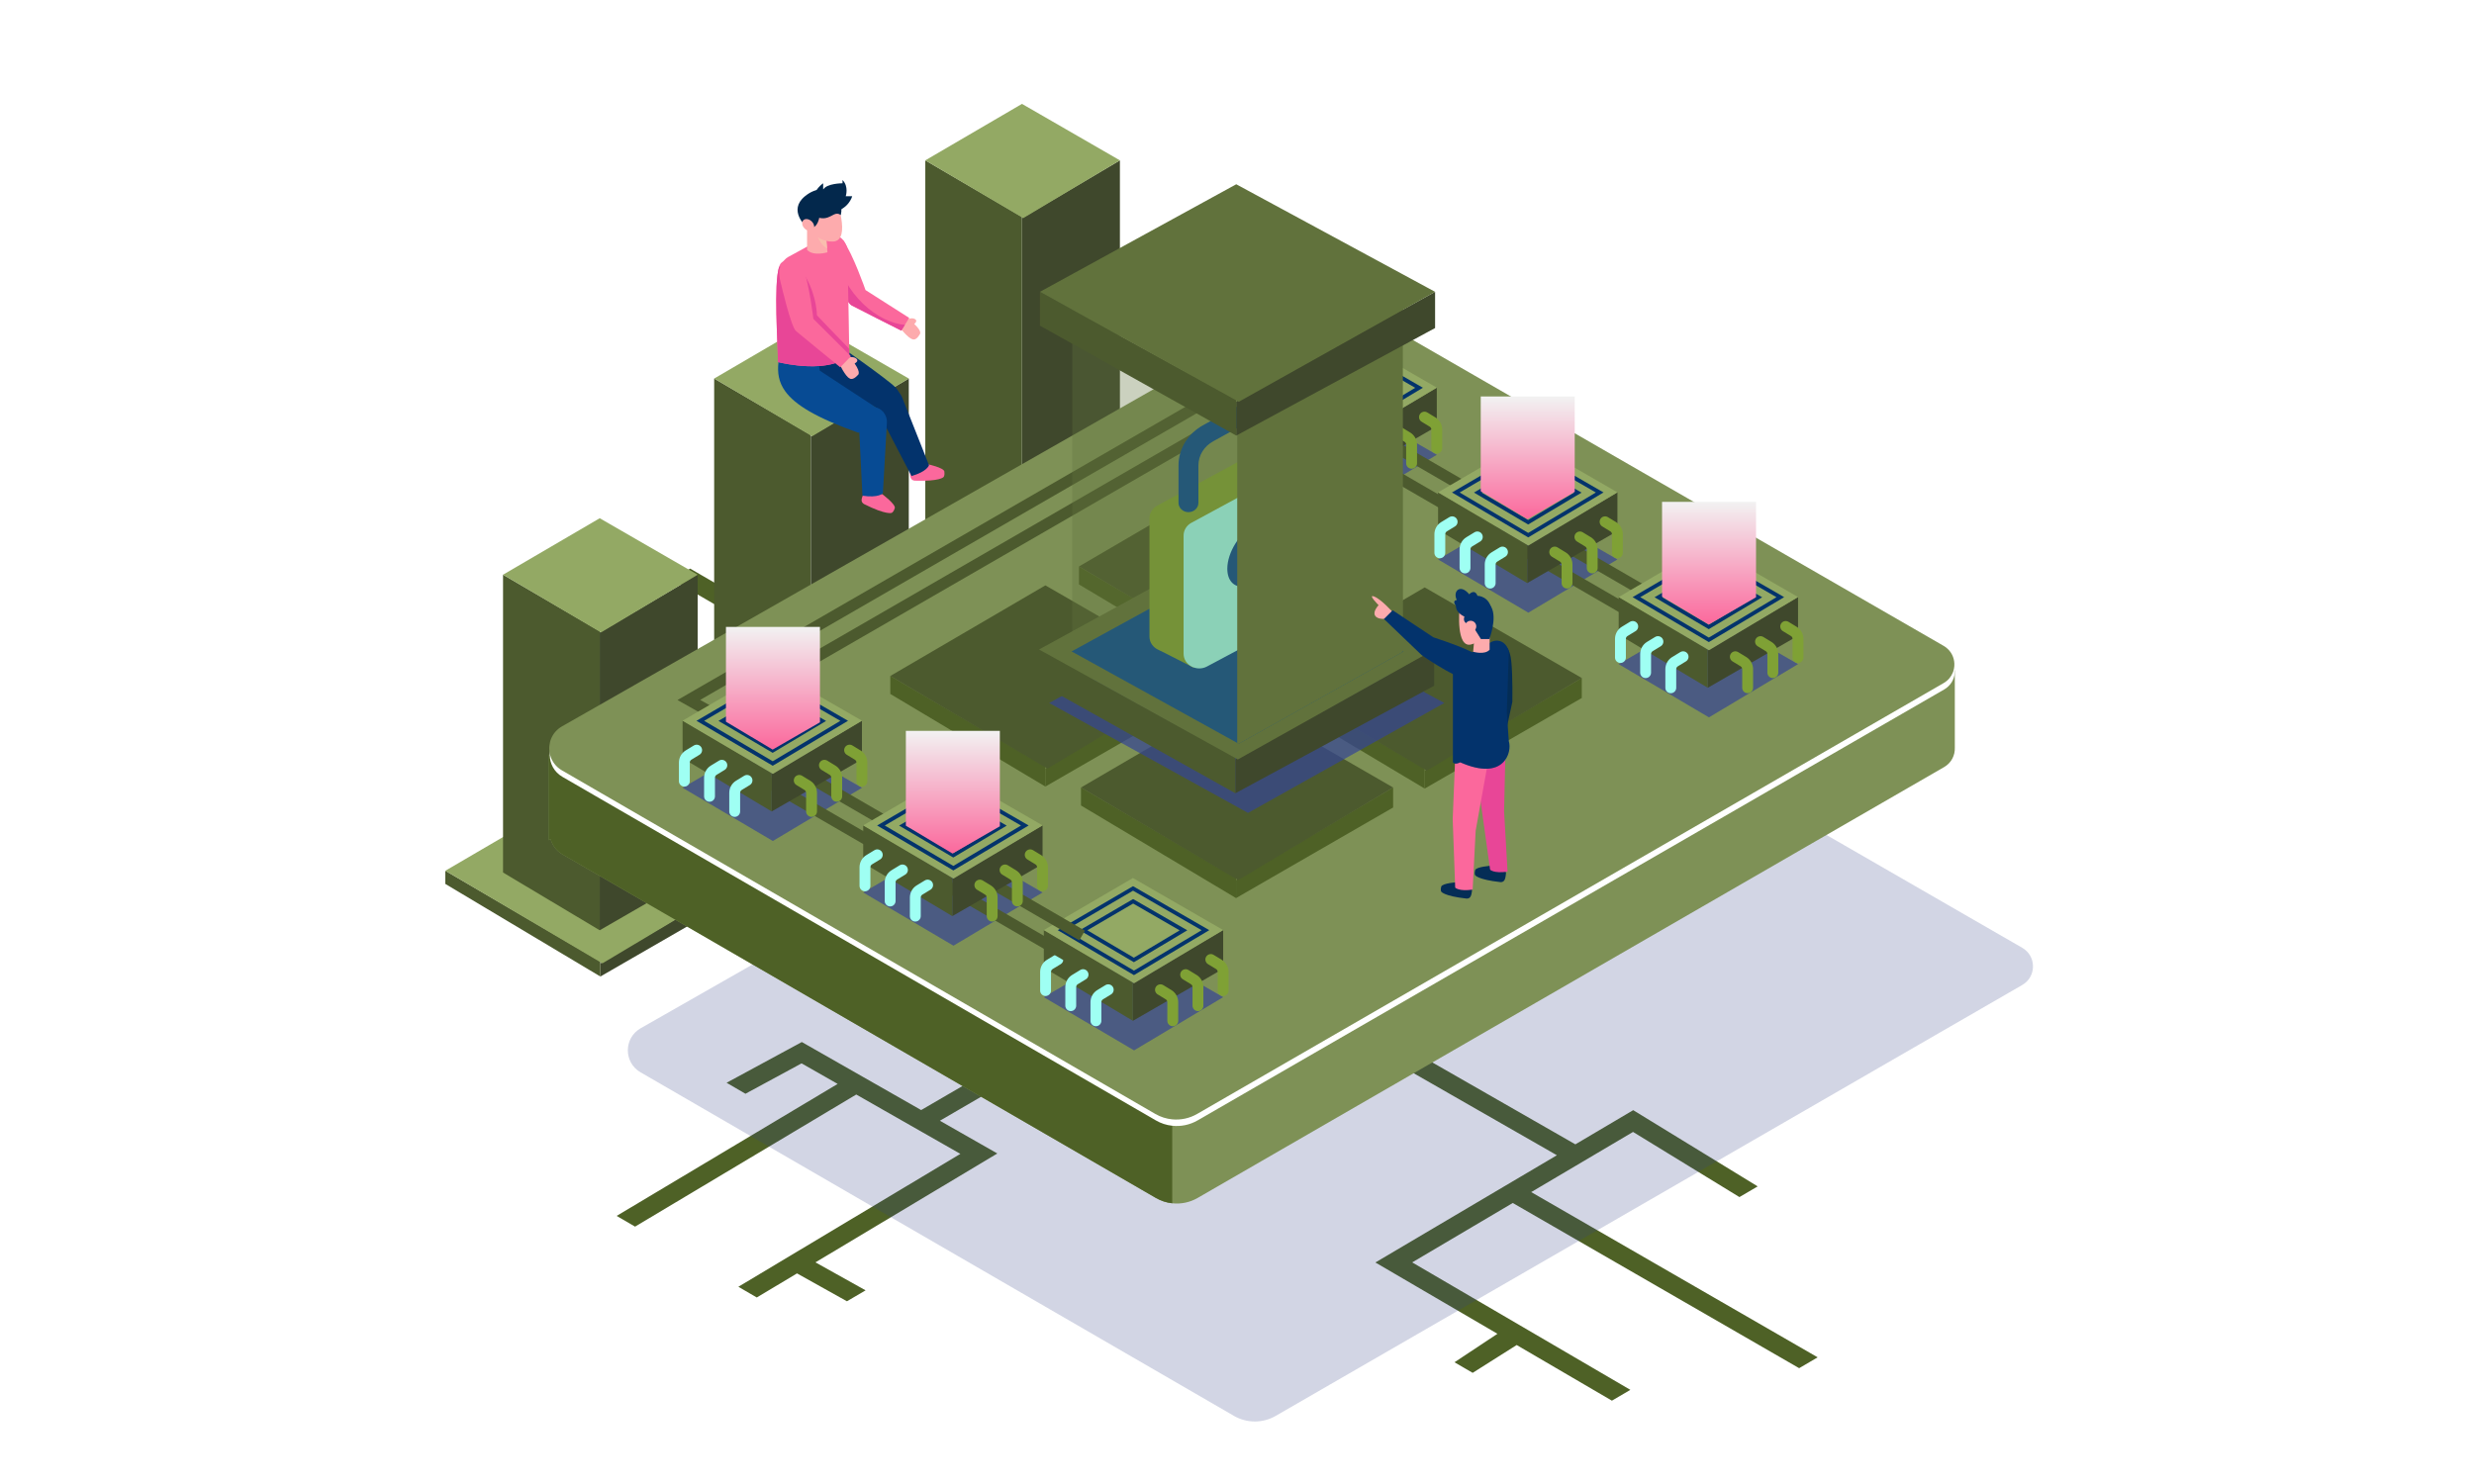 <svg width="500" height="300" viewBox="0 0 500 300" fill="none" xmlns="http://www.w3.org/2000/svg">
<g filter="url(#filter0_d_68_5635)">
<path d="M206.895 140.474V143.132L238.638 124.819V121.754L206.895 140.474Z" fill="#3F482C"/>
<path d="M175.558 121.754V124.412L206.895 143.132V140.067L175.558 121.754Z" fill="#4C5A2E"/>
<path d="M175.558 121.754L206.895 103.44L238.638 121.754L207.302 140.474L175.558 121.754Z" fill="#93A964"/>
<path d="M206.544 40.092V134.295L226.337 122.875V28.419L206.544 40.092Z" fill="#3F482C"/>
<path d="M187.004 28.419V122.622L206.544 134.295V39.838L187.004 28.419Z" fill="#4C5A2E"/>
<path d="M187.004 28.419L206.544 17L226.337 28.419L206.798 40.092L187.004 28.419Z" fill="#93A964"/>
<path d="M219.721 165.056V184.22L229.157 189.861L238.716 184.343V165.056H219.721Z" fill="url(#paint0_linear_68_5635)"/>
<path d="M330.039 224.827L351.542 237.997L355.229 235.836L330.074 220.428L318.384 227.336L249.534 187.895L293.791 162.143L315.203 174.341L318.957 172.141L293.77 157.795L281.945 164.675L261.865 153.181L294.25 133.835L330.046 155.088L365.618 134.413L361.828 132.257L330.066 150.716L297.929 131.636L306.506 126.512L302.742 124.371L282.261 136.606L261.27 124.339L257.555 126.534L278.567 138.813L254.4 153.251L278.182 166.864L245.758 185.732L164.807 139.359L186.11 126.577L182.35 124.438L172.714 130.22L151.567 117.955L161.112 112.354L157.331 110.203L147.822 115.783L139.484 110.947L135.763 113.146L169.021 132.436L157.357 139.434L193.06 159.887L172.386 171.773L152.411 160.359L148.676 162.566L172.392 176.118L196.847 162.056L241.996 187.92L186.168 220.405L162.048 206.652L146.845 214.887L150.658 217.108L162.001 210.964L169.291 215.121L124.626 241.803L128.348 243.97L173.051 217.264L194.094 229.263L149.227 256.128L152.947 258.294L161.077 253.425L171.169 259.061L174.94 256.851L164.807 251.192L201.564 229.183L189.953 222.563L209.554 211.158L247.733 233.81L251.449 231.632L213.283 208.988L245.772 190.083L314.652 229.541L277.969 251.218L302.637 265.634L293.956 271.391L297.628 273.529L306.523 267.905L325.77 279.154L329.5 276.967L285.408 251.2L305.733 239.189L363.611 272.585L367.352 270.392L309.459 236.988L330.039 224.827Z" fill="#4E6126"/>
<path d="M163.674 165.172V167.83L195.418 149.516V146.451L163.674 165.172Z" fill="#3F482C"/>
<path d="M132.338 146.451V149.109L163.674 167.83V164.765L132.338 146.451Z" fill="#4C5A2E"/>
<path d="M132.338 146.451L163.674 128.138L195.418 146.451L164.081 165.172L132.338 146.451Z" fill="#93A964"/>
<path d="M163.874 84.198V159.597L183.667 148.178V72.525L163.874 84.198Z" fill="#3F482C"/>
<path d="M144.334 72.525V147.924L163.874 159.597V83.944L144.334 72.525Z" fill="#4C5A2E"/>
<path d="M144.334 72.525L163.874 61.106L183.667 72.525L164.127 84.198L144.334 72.525Z" fill="#93A964"/>
<path d="M121.336 190.751V193.409L153.08 175.096V172.03L121.336 190.751Z" fill="#3F482C"/>
<path d="M90 172.03V174.689L121.336 193.409V190.344L90 172.03Z" fill="#4C5A2E"/>
<path d="M90 172.03L121.336 153.717L153.08 172.03L121.743 190.751L90 172.03Z" fill="#93A964"/>
<path d="M121.204 123.854V184.057L140.997 172.638V112.181L121.204 123.854Z" fill="#3F482C"/>
<path d="M101.664 112.181V172.384L121.204 184.057V123.6L101.664 112.181Z" fill="#4C5A2E"/>
<path d="M101.664 112.181L121.204 100.762L140.997 112.181L121.457 123.854L101.664 112.181Z" fill="#93A964"/>
<path opacity="0.22" d="M279.858 118.142L129.477 203.87C126.038 205.831 126.021 210.784 129.447 212.768L249.383 282.229C251.991 283.739 255.207 283.741 257.816 282.234L408.7 195.121C411.595 193.45 411.594 189.271 408.698 187.602L288.236 118.162C285.645 116.668 282.456 116.661 279.858 118.142Z" fill="#364084"/>
<path d="M395.072 131.481V147.157C395.125 148.662 394.412 150.202 392.916 151.065L242.033 238.178C240.457 239.085 238.661 239.445 236.91 239.252C235.766 239.128 234.63 238.768 233.6 238.169L113.664 168.713C112.388 167.974 111.596 166.829 111.27 165.579L110.909 165.852V148.53L122.009 155.07L132.932 148.847L264.072 74.083C266.669 72.604 269.855 72.613 272.452 74.1L383.991 138.399L395.072 131.481Z" fill="#7E9156"/>
<path d="M236.91 193.262V239.252C235.766 239.128 234.63 238.768 233.6 238.169L113.664 168.713C112.388 167.974 111.596 166.829 111.27 165.579L110.909 165.852V148.53L122.009 155.07L132.932 148.847L236.91 193.262Z" fill="#4E6126"/>
<path d="M395.075 131.915C395.075 131.931 395.075 131.953 395.07 131.974C394.969 133.316 394.25 134.615 392.913 135.388L355.545 156.964L242.03 222.501C240.454 223.412 238.659 223.769 236.912 223.577C235.761 223.46 234.632 223.098 233.599 222.496L165.739 183.2L113.66 153.038C111.972 152.058 111.12 150.354 111.104 148.644C111.099 148.543 111.104 148.442 111.115 148.341C111.189 146.69 112.052 145.076 113.693 144.139L264.069 58.41C266.668 56.929 269.859 56.934 272.447 58.431L366.554 112.672L392.913 127.867C394.031 128.512 394.718 129.529 394.974 130.631C395.07 131.052 395.102 131.484 395.075 131.915Z" fill="white"/>
<path d="M394.974 130.632C394.948 130.978 394.884 131.329 394.777 131.665C394.745 131.756 394.713 131.851 394.676 131.942C394.34 132.799 393.717 133.561 392.817 134.083L354.368 156.282L241.929 221.197C240.384 222.086 238.627 222.448 236.912 222.283C235.729 222.171 234.563 221.809 233.497 221.191L166.826 182.577L113.56 151.729C112.324 151.015 111.535 149.907 111.2 148.698C111.163 148.581 111.136 148.464 111.115 148.341C110.683 146.291 111.514 144.016 113.591 142.834L263.973 57.105C266.572 55.624 269.757 55.63 272.351 57.126L367.699 112.086L387.821 123.686L392.811 126.563C393.12 126.738 393.397 126.946 393.637 127.18C394.617 128.096 395.059 129.38 394.974 130.632Z" fill="#7E9156"/>
<path d="M249.397 129.236V132.869L281.143 114.555V110.514L249.397 129.236Z" fill="#4E6126"/>
<path d="M218.059 110.514V114.148L249.397 132.869V128.829L218.059 110.514Z" fill="#4E6126"/>
<path d="M218.059 110.514L249.397 92.2L281.143 110.514L249.804 129.236L218.059 110.514Z" fill="#4C5A2E"/>
<path d="M211.271 151.374V155.007L243.017 136.692V132.652L211.271 151.374Z" fill="#4E6126"/>
<path d="M179.933 132.652V136.285L211.271 155.007V150.967L179.933 132.652Z" fill="#4E6126"/>
<path d="M179.933 132.652L211.271 114.337L243.017 132.652L211.679 151.374L179.933 132.652Z" fill="#4C5A2E"/>
<path d="M287.933 151.784V155.417L319.679 137.102V133.062L287.933 151.784Z" fill="#4E6126"/>
<path d="M256.595 133.062V136.695L287.933 155.417V151.377L256.595 133.062Z" fill="#4E6126"/>
<path d="M256.595 133.062L287.933 114.747L319.679 133.062L288.34 151.784L256.595 133.062Z" fill="#4C5A2E"/>
<path d="M249.807 173.921V177.554L281.553 159.24V155.199L249.807 173.921Z" fill="#4E6126"/>
<path d="M218.469 155.199V158.833L249.807 177.554V173.514L218.469 155.199Z" fill="#4E6126"/>
<path d="M218.469 155.199L249.807 136.885L281.553 155.199L250.214 173.921L218.469 155.199Z" fill="#4C5A2E"/>
<g opacity="0.71">
<path d="M210.958 197.583L228.965 187.059L247.205 197.583L229.199 208.34L210.958 197.583Z" fill="#354594"/>
</g>
<path d="M228.965 194.776V202.363L247.206 191.84V184.019L228.965 194.776Z" fill="#3F482C"/>
<path d="M210.958 184.019V191.606L228.965 202.363V194.542L210.958 184.019Z" fill="#4C5A2E"/>
<path d="M210.958 184.019L228.965 173.495L247.205 184.019L229.199 194.776L210.958 184.019Z" fill="#93A964"/>
<path d="M229.177 193.127L213.768 184.04L228.987 175.147L244.395 184.036L229.177 193.127ZM215.318 184.043L229.174 192.215L242.846 184.048L228.989 176.054L215.318 184.043Z" fill="#03336C"/>
<path d="M229.16 190.516L218.208 184.058L229.004 177.748L239.956 184.067L229.16 190.516ZM219.758 184.061L229.157 189.604L238.406 184.078L229.007 178.656L219.758 184.061Z" fill="#03336C"/>
<path d="M247.198 197.343C246.592 197.343 246.1 196.851 246.1 196.245V192.477C246.1 192.245 245.977 192.026 245.779 191.905L244.139 190.907C243.62 190.591 243.456 189.916 243.771 189.398C244.087 188.88 244.762 188.715 245.28 189.031L246.92 190.029C247.769 190.545 248.296 191.483 248.296 192.477V196.245C248.296 196.851 247.805 197.343 247.198 197.343Z" fill="#7FA135"/>
<path d="M242.11 200.402C241.503 200.402 241.012 199.911 241.012 199.304V195.537C241.012 195.304 240.889 195.085 240.691 194.965L239.051 193.966C238.532 193.651 238.368 192.975 238.683 192.457C238.999 191.939 239.674 191.775 240.193 192.09L241.832 193.088C242.681 193.605 243.208 194.543 243.208 195.537V199.304C243.208 199.911 242.717 200.402 242.11 200.402Z" fill="#7FA135"/>
<path d="M237.022 203.462C236.415 203.462 235.923 202.97 235.923 202.363V198.596C235.923 198.364 235.801 198.145 235.602 198.024L233.962 197.026C233.444 196.71 233.28 196.035 233.595 195.517C233.91 194.998 234.586 194.834 235.104 195.149L236.744 196.148C237.593 196.664 238.12 197.602 238.12 198.596V202.363C238.12 202.97 237.628 203.462 237.022 203.462Z" fill="#7FA135"/>
<path d="M211.313 197.343C211.92 197.343 212.411 196.851 212.411 196.245V192.477C212.411 192.245 212.534 192.026 212.733 191.905L214.373 190.907C214.891 190.591 215.055 189.916 214.74 189.398C214.424 188.88 213.749 188.715 213.231 189.031L211.591 190.029C210.742 190.545 210.215 191.483 210.215 192.477V196.245C210.215 196.851 210.707 197.343 211.313 197.343Z" fill="#9FFFF3"/>
<path d="M216.401 200.402C217.008 200.402 217.5 199.911 217.5 199.304V195.537C217.5 195.304 217.622 195.085 217.821 194.965L219.461 193.966C219.979 193.651 220.143 192.975 219.828 192.457C219.512 191.939 218.837 191.775 218.319 192.09L216.679 193.088C215.83 193.605 215.303 194.543 215.303 195.537V199.304C215.303 199.911 215.795 200.402 216.401 200.402Z" fill="#9FFFF3"/>
<path d="M221.489 203.462C222.096 203.462 222.588 202.97 222.588 202.363V198.596C222.588 198.364 222.711 198.145 222.909 198.024L224.549 197.026C225.067 196.71 225.232 196.035 224.916 195.517C224.601 194.998 223.925 194.834 223.407 195.149L221.767 196.148C220.918 196.664 220.391 197.602 220.391 198.596V202.363C220.391 202.97 220.883 203.462 221.489 203.462Z" fill="#9FFFF3"/>
<g opacity="0.71">
<path d="M137.954 155.257L155.961 144.734L174.201 155.257L156.194 166.014L137.954 155.257Z" fill="#354594"/>
</g>
<g opacity="0.71">
<path d="M174.456 176.42L192.463 165.897L210.703 176.42L192.697 187.177L174.456 176.42Z" fill="#354594"/>
</g>
<g opacity="0.71">
<path d="M254.136 87.934L272.143 77.411L290.383 87.934L272.377 98.692L254.136 87.934Z" fill="#354594"/>
</g>
<g opacity="0.71">
<path d="M290.638 109.097L308.645 98.574L326.885 109.097L308.879 119.854L290.638 109.097Z" fill="#354594"/>
</g>
<path d="M183.21 60.628C183.21 60.628 184.227 60.109 184.904 60.491C185.582 60.873 184.77 61.493 184.77 61.493C186.521 63.113 185.871 63.609 185.871 63.609C185.106 64.964 184.429 64.582 184.429 64.582C183.507 64.386 181.833 62.193 181.833 62.193L183.21 60.628Z" fill="#FDABAD"/>
<path d="M183.752 60.264L182.879 61.676L182.159 62.841C182.159 62.841 182.151 62.838 182.134 62.827C182.126 62.822 182.112 62.822 182.104 62.813C182.099 62.805 182.09 62.8 182.08 62.8C181.192 62.358 173.295 58.367 172.095 57.729C170.826 57.053 166.618 48.063 166.618 48.063L167.582 47.187L168.48 46.369L170.406 44.614C172.367 47.303 174.922 54.634 174.922 54.634L183.752 60.264Z" fill="#FB689C"/>
<path d="M182.879 61.676L182.159 62.841C182.159 62.841 182.151 62.838 182.135 62.827C182.127 62.822 182.113 62.822 182.104 62.813C182.099 62.805 182.091 62.8 182.08 62.8C181.193 62.358 173.296 58.367 172.095 57.729C170.826 57.053 166.618 48.063 166.618 48.063L167.583 47.187L168.481 46.369C170.491 55.911 177.619 61.256 182.879 61.676Z" fill="#E84697"/>
<path d="M190.862 91.326C190.751 90.523 187.36 89.817 187.36 89.817L183.956 90.798C183.816 92.58 184.084 93.068 184.857 93.177C190.013 93.345 190.705 92.43 190.705 92.43C190.705 92.43 190.973 92.13 190.862 91.326Z" fill="#FB689C"/>
<path d="M177.164 78.677L184.22 92.233C187.435 91.317 187.753 90.035 187.753 90.035L182.318 76.326C181.661 74.668 179.854 73.846 178.371 74.531C176.896 75.211 176.345 77.103 177.164 78.677Z" fill="#03336C"/>
<path d="M169.512 65.807C169.512 65.807 179.193 72.522 181.035 74.364C182.877 76.206 181.772 80.75 177.719 78.662C173.666 76.574 162.981 72.89 162.981 72.89L163.718 66.258L169.512 65.807Z" fill="#03336C"/>
<path d="M178.449 79.302C178.434 79.805 178.341 80.249 178.186 80.638C177.314 82.882 174.533 83.347 173.672 83.437C173.509 83.455 173.417 83.458 173.417 83.458C164.982 80.458 160.648 77.84 158.67 75.064C157.365 73.235 157.086 71.337 157.331 69.217C157.447 68.231 157.674 67.197 157.966 66.101L163.372 64.989L164.94 64.666L165.116 66.15L165.149 66.446L165.567 69.99L165.678 70.929L170.213 73.901L176.757 78.193L177.025 78.369L177.028 78.371H177.03L178.449 79.302Z" fill="#074B94"/>
<path d="M180.841 98.73C181.077 97.953 178.294 95.892 178.294 95.892L174.792 95.357C173.918 96.916 173.958 97.472 174.613 97.895C179.224 100.208 180.237 99.667 180.237 99.667C180.237 99.667 180.605 99.507 180.841 98.73Z" fill="#FB689C"/>
<path d="M171.673 67.917C170.848 68.606 169.86 69.088 168.792 69.418C167.765 69.735 166.666 69.911 165.567 69.99C164.801 70.045 164.038 70.052 163.3 70.029C160.375 69.936 157.863 69.348 157.331 69.217C157.264 69.201 157.228 69.191 157.228 69.191C157.207 65.495 156.331 53.418 157.46 49.938C157.599 49.505 157.772 49.206 157.979 49.072C158.438 48.772 158.724 48.259 159.225 47.986L163.109 45.863L165.56 44.524L165.913 44.331L166.816 43.838C166.852 43.817 166.891 43.799 166.93 43.781C167.448 43.523 168.026 43.433 168.578 43.508C169.014 43.565 169.437 43.722 169.808 43.98C169.94 44.07 170.066 44.173 170.182 44.289C170.355 44.462 170.502 44.64 170.623 44.816C171.121 45.533 171.222 46.203 171.222 46.203C171.222 46.203 171.297 49.27 171.382 53.268C171.474 57.478 171.58 62.722 171.624 66.511C171.627 66.779 171.629 67.04 171.634 67.293C171.634 67.429 171.634 67.561 171.637 67.692V67.7L171.673 67.917Z" fill="#FB689C"/>
<path d="M173.575 81.45L174.302 96.212C177.605 96.71 178.431 95.714 178.431 95.714L179.24 81.474C179.338 79.752 178.042 78.299 176.408 78.299C174.783 78.299 173.49 79.737 173.575 81.45Z" fill="#074B94"/>
<path d="M171.673 67.917C170.848 68.606 169.86 69.088 168.792 69.418C167.765 69.735 166.666 69.911 165.567 69.991C164.801 70.045 164.038 70.052 163.3 70.029C160.375 69.936 157.863 69.348 157.331 69.217C157.264 69.201 157.228 69.191 157.228 69.191C157.207 65.495 156.331 53.418 157.46 49.938L157.716 49.92L161.234 49.68C161.915 50.498 162.475 51.339 162.936 52.169C165.103 56.062 165.103 59.74 165.103 59.74C165.103 59.74 169.14 63.991 171.624 66.511C171.627 66.78 171.629 67.04 171.634 67.293C171.634 67.429 171.634 67.561 171.637 67.693V67.7L171.673 67.917Z" fill="#E84697"/>
<path d="M170.93 35.66C170.93 35.66 171.582 33.703 170.277 32.398V33.05C170.277 33.05 167.015 33.05 166.363 34.355V33.05C166.363 33.05 164.406 34.355 164.406 36.313L168.32 38.922C171.582 38.27 172.235 35.66 172.235 35.66H170.93V35.66Z" fill="#03284C"/>
<path d="M167.233 47.005C167.233 47.005 164.36 47.881 163.11 46.506V39.223L164.436 40.559L166.858 43.009L167.161 46.232L167.233 47.005Z" fill="#FDABAD"/>
<path d="M167.161 46.232C166.333 45.792 164.886 44.469 164.436 40.559L166.858 43.009L167.161 46.232Z" fill="#F9BEAE"/>
<path d="M171.351 68.271C171.351 68.271 172.482 67.976 173.075 68.507C173.668 69.038 172.72 69.479 172.72 69.479C174.114 71.484 173.355 71.837 173.355 71.837C172.293 73.023 171.699 72.492 171.699 72.492C170.822 72.093 169.631 69.533 169.631 69.533L171.351 68.271Z" fill="#FDABAD"/>
<path d="M171.974 68.027L164.385 60.455C164.385 60.455 163.613 53.983 162.45 50.444C162.246 49.824 161.842 49.291 161.3 48.927C160.391 48.316 159.312 48.412 158.535 48.952C157.892 49.398 157.455 50.149 157.491 51.055L157.52 51.777C157.527 51.968 157.552 52.155 157.595 52.341C157.967 53.959 159.871 62.069 160.878 62.93C161.939 63.831 168.954 69.555 169.743 70.192C169.754 70.197 169.761 70.203 169.764 70.211C169.773 70.222 169.784 70.227 169.791 70.233C169.805 70.246 169.812 70.253 169.812 70.253L171.974 68.027Z" fill="#FB689C"/>
<path d="M168.817 35.634C168.817 35.634 172.212 44.679 168.366 44.83C164.519 44.98 162.363 40.908 162.363 40.908L163.998 36.96L168.817 35.634Z" fill="#FDABAD"/>
<path d="M162.675 35.676C159.172 38.549 162.95 41.819 162.95 41.819L163.83 41.525C164.772 40.919 164.747 39.762 164.747 39.762C167.767 41.074 168.453 38.354 169.921 39.478C170.863 35.615 166.78 32.308 162.675 35.676Z" fill="#03284C"/>
<path d="M162.952 39.236L164.326 41.985C164.326 41.985 165.7 41.641 165.7 38.549L162.952 39.236Z" fill="#03284C"/>
<path d="M164.039 40.753C164.587 41.279 164.716 42.032 164.328 42.436C163.94 42.84 163.181 42.741 162.634 42.215C162.086 41.689 161.957 40.935 162.345 40.532C162.733 40.127 163.492 40.226 164.039 40.753Z" fill="#FDABAD"/>
<path d="M149.736 144.741L136.924 137.513L260.216 66.316L271.93 72.82L270.827 74.807L260.238 68.928L141.508 137.49L150.853 142.761L149.736 144.741Z" fill="#4C5A2E"/>
<path d="M159.491 144.172L147.671 137.504L260.126 72.565L270.842 78.515L269.739 80.502L260.148 75.177L152.255 137.481L160.608 142.193L159.491 144.172Z" fill="#4C5A2E"/>
<path d="M148.3 148.831L147.159 150.797L215.066 190.182L216.206 188.217L148.3 148.831Z" fill="#4C5A2E"/>
<path d="M151.355 144.754L150.215 146.72L218.122 186.105L219.262 184.14L151.355 144.754Z" fill="#4C5A2E"/>
<path d="M268.742 83.217L267.602 85.183L335.509 124.569L336.649 122.603L268.742 83.217Z" fill="#4C5A2E"/>
<path d="M271.796 79.139L270.656 81.105L338.563 120.49L339.703 118.525L271.796 79.139Z" fill="#4C5A2E"/>
<path d="M272.143 85.127V92.715L290.383 82.192V74.37L272.143 85.127Z" fill="#3F482C"/>
<path d="M254.136 74.37V81.958L272.143 92.715V84.894L254.136 74.37Z" fill="#4C5A2E"/>
<path d="M254.136 74.37L272.143 63.847L290.383 74.37L272.377 85.127L254.136 74.37Z" fill="#93A964"/>
<path d="M272.355 83.479L256.946 74.392L272.165 65.498L287.573 74.388L272.355 83.479ZM258.496 74.395L272.352 82.567L286.023 74.399L272.167 66.405L258.496 74.395Z" fill="#03336C"/>
<path d="M272.337 80.868L261.386 74.409L272.182 68.1L283.133 74.418L272.337 80.868ZM262.935 74.412L272.335 79.955L281.584 74.43L272.184 69.007L262.935 74.412Z" fill="#03336C"/>
<path d="M290.376 87.694C289.769 87.694 289.278 87.203 289.278 86.596V82.829C289.278 82.597 289.155 82.378 288.956 82.257L287.316 81.258C286.798 80.943 286.634 80.267 286.949 79.749C287.264 79.231 287.94 79.067 288.458 79.382L290.098 80.381C290.947 80.897 291.474 81.835 291.474 82.829V86.596C291.474 87.203 290.982 87.694 290.376 87.694Z" fill="#7FA135"/>
<path d="M285.287 90.754C284.681 90.754 284.189 90.262 284.189 89.656V85.888C284.189 85.656 284.066 85.437 283.868 85.316L282.228 84.318C281.71 84.002 281.545 83.327 281.861 82.809C282.176 82.291 282.851 82.126 283.37 82.442L285.01 83.44C285.858 83.957 286.386 84.894 286.386 85.888V89.656C286.386 90.262 285.894 90.754 285.287 90.754Z" fill="#7FA135"/>
<path d="M280.2 93.813C279.593 93.813 279.101 93.322 279.101 92.715V88.948C279.101 88.716 278.978 88.496 278.78 88.376L277.14 87.377C276.622 87.062 276.457 86.386 276.773 85.868C277.088 85.35 277.764 85.186 278.282 85.501L279.922 86.499C280.771 87.016 281.298 87.954 281.298 88.948V92.715C281.298 93.322 280.806 93.813 280.2 93.813Z" fill="#7FA135"/>
<path d="M254.491 87.694C255.097 87.694 255.589 87.203 255.589 86.596V82.829C255.589 82.597 255.712 82.378 255.91 82.257L257.55 81.258C258.068 80.943 258.233 80.267 257.917 79.749C257.602 79.231 256.926 79.067 256.408 79.382L254.768 80.381C253.92 80.897 253.393 81.835 253.393 82.829V86.596C253.392 87.203 253.884 87.694 254.491 87.694Z" fill="#9FFFF3"/>
<path d="M259.579 90.754C260.186 90.754 260.677 90.262 260.677 89.656V85.888C260.677 85.656 260.8 85.437 260.998 85.316L262.639 84.318C263.157 84.002 263.321 83.327 263.006 82.809C262.69 82.291 262.015 82.126 261.497 82.442L259.857 83.44C259.008 83.957 258.481 84.894 258.481 85.888V89.656C258.481 90.262 258.972 90.754 259.579 90.754Z" fill="#9FFFF3"/>
<path d="M264.667 93.813C265.273 93.813 265.765 93.322 265.765 92.715V88.948C265.765 88.716 265.888 88.496 266.086 88.376L267.726 87.377C268.245 87.062 268.409 86.386 268.094 85.868C267.778 85.35 267.103 85.186 266.585 85.501L264.944 86.499C264.096 87.016 263.569 87.954 263.569 88.948V92.715C263.569 93.322 264.06 93.813 264.667 93.813Z" fill="#9FFFF3"/>
<path d="M262.899 55.123V74.288L272.335 79.929L281.893 74.41V55.123H262.899Z" fill="url(#paint1_linear_68_5635)"/>
<path d="M308.645 106.29V113.878L326.885 103.354V95.533L308.645 106.29Z" fill="#3F482C"/>
<path d="M290.638 95.533V103.12L308.645 113.878V106.056L290.638 95.533Z" fill="#4C5A2E"/>
<path d="M290.638 95.533L308.645 85.01L326.885 95.533L308.879 106.29L290.638 95.533Z" fill="#93A964"/>
<path d="M308.857 104.641L293.448 95.555L308.667 86.661L324.075 95.55L308.857 104.641ZM294.998 95.558L308.854 103.729L322.526 95.562L308.669 87.568L294.998 95.558Z" fill="#03336C"/>
<path d="M308.84 102.03L297.888 95.572L308.684 89.263L319.635 95.581L308.84 102.03ZM299.438 95.575L308.837 101.118L318.086 95.593L308.687 90.17L299.438 95.575Z" fill="#03336C"/>
<path d="M326.878 108.857C326.271 108.857 325.78 108.365 325.78 107.759V103.991C325.78 103.759 325.657 103.54 325.458 103.42L323.818 102.421C323.3 102.106 323.136 101.43 323.451 100.912C323.767 100.394 324.442 100.23 324.96 100.545L326.6 101.543C327.449 102.06 327.976 102.998 327.976 103.991V107.759C327.976 108.365 327.485 108.857 326.878 108.857Z" fill="#7FA135"/>
<path d="M321.79 111.916C321.183 111.916 320.691 111.425 320.691 110.818V107.051C320.691 106.819 320.568 106.599 320.37 106.479L318.73 105.48C318.212 105.165 318.048 104.489 318.363 103.971C318.678 103.453 319.354 103.289 319.872 103.604L321.512 104.602C322.36 105.119 322.888 106.057 322.888 107.051V110.818C322.888 111.425 322.396 111.916 321.79 111.916Z" fill="#7FA135"/>
<path d="M316.702 114.976C316.095 114.976 315.603 114.484 315.603 113.877V110.11C315.603 109.878 315.48 109.659 315.282 109.538L313.642 108.54C313.124 108.224 312.959 107.549 313.275 107.031C313.59 106.513 314.266 106.348 314.784 106.664L316.424 107.662C317.273 108.178 317.8 109.116 317.8 110.11V113.877C317.8 114.484 317.308 114.976 316.702 114.976Z" fill="#7FA135"/>
<path d="M290.993 108.857C291.599 108.857 292.091 108.365 292.091 107.759V103.991C292.091 103.759 292.214 103.54 292.412 103.42L294.052 102.421C294.571 102.106 294.735 101.43 294.42 100.912C294.104 100.394 293.429 100.23 292.91 100.545L291.27 101.543C290.422 102.06 289.895 102.998 289.895 103.991V107.759C289.895 108.365 290.386 108.857 290.993 108.857Z" fill="#9FFFF3"/>
<path d="M296.081 111.916C296.688 111.916 297.179 111.425 297.179 110.818V107.051C297.179 106.819 297.302 106.599 297.5 106.479L299.141 105.48C299.659 105.165 299.823 104.489 299.508 103.971C299.192 103.453 298.517 103.289 297.999 103.604L296.358 104.602C295.51 105.119 294.983 106.057 294.983 107.051V110.818C294.983 111.425 295.475 111.916 296.081 111.916Z" fill="#9FFFF3"/>
<path d="M301.169 114.976C301.776 114.976 302.267 114.484 302.267 113.877V110.11C302.267 109.878 302.39 109.659 302.589 109.538L304.229 108.54C304.747 108.224 304.911 107.549 304.596 107.031C304.281 106.513 303.605 106.348 303.087 106.664L301.447 107.662C300.598 108.178 300.071 109.116 300.071 110.11V113.877C300.071 114.484 300.562 114.976 301.169 114.976Z" fill="#9FFFF3"/>
<path d="M299.26 76.144V95.308L308.695 100.949L318.254 95.431V76.144H299.26Z" fill="url(#paint2_linear_68_5635)"/>
<path opacity="0.71" d="M212.042 138.11L251.714 116.367L291.902 138.11L252.23 160.336L212.042 138.11Z" fill="#354594"/>
<path d="M249.665 149.525V156.363L289.852 134.62V127.299L249.665 149.525Z" fill="#3F482C"/>
<path d="M209.993 127.299V134.137L249.665 156.363V149.042L209.993 127.299Z" fill="#4C5A2E"/>
<path d="M209.993 127.299L249.665 105.556L289.852 127.299L250.18 149.525L209.993 127.299Z" fill="#61723C"/>
<path d="M283.654 127.683L250.336 146.349L249.845 146.078L216.584 127.683L249.845 109.453L249.902 109.422L283.654 127.683Z" fill="#074B94"/>
<path d="M233.893 98.216L256.128 86.171C257.26 85.559 258.543 85.684 259.49 86.285C260.312 86.805 266.3 89.603 266.3 89.603L260.881 112.822C260.881 113.89 260.27 114.876 259.28 115.405L241.176 130.951C241.176 130.951 235.009 127.765 234.13 127.376C233.083 126.913 232.309 125.925 232.309 124.687V100.789C232.309 99.728 232.913 98.747 233.893 98.216Z" fill="#7FA135"/>
<path d="M240.789 101.681L263.025 89.636C265.137 88.492 267.778 89.922 267.778 92.21V116.287C267.778 117.356 267.166 118.342 266.176 118.87L243.941 130.734C241.828 131.861 239.205 130.431 239.205 128.152V104.254C239.206 103.192 239.809 102.212 240.789 101.681Z" fill="#9FFFF3"/>
<path d="M259.025 105.027C259.025 101.764 256.566 100.449 253.534 102.091C250.5 103.733 248.042 107.71 248.042 110.973C248.042 113.365 249.363 114.708 251.262 114.61V119.563C251.262 120.129 251.592 120.586 252.051 120.829C252.51 121.071 253.098 121.099 253.615 120.806L254.963 120.04C255.427 119.777 255.711 119.306 255.711 118.797V112.245C257.66 110.283 259.025 107.458 259.025 105.027Z" fill="#074B94"/>
<path d="M240.191 99.536C239.08 99.536 238.179 98.691 238.179 97.649V90.076C238.179 86.712 240.115 83.584 243.23 81.914L250.915 77.681C252.87 76.633 255.176 76.639 257.104 77.689C259.032 78.738 260.183 80.612 260.183 82.702V87.977C260.183 89.019 259.282 89.863 258.172 89.863C257.061 89.863 256.16 89.019 256.16 87.977V82.702C256.16 81.65 255.408 81.128 255.085 80.952C254.762 80.776 253.905 80.424 252.932 80.945L245.247 85.179C243.361 86.19 242.202 88.062 242.202 90.077V97.65C242.202 98.691 241.302 99.536 240.191 99.536Z" fill="#074B94"/>
<path d="M283.544 127.783L250.32 146.396L250.043 146.244V71.109L250.32 71.261L283.512 52.666L283.544 127.783Z" fill="#61723C"/>
<g opacity="0.33">
<path d="M216.689 127.783L249.913 146.396L250.189 146.244V71.109L249.913 71.261L216.721 52.666L216.689 127.783Z" fill="#61723C"/>
</g>
<path d="M249.847 77.219V84.057L290.034 62.314V54.993L249.847 77.219Z" fill="#3F482C"/>
<path d="M210.175 54.993V61.831L249.847 84.057V76.736L210.175 54.993Z" fill="#4C5A2E"/>
<path d="M210.175 54.993L249.847 33.25L290.034 54.993L250.362 77.219L210.175 54.993Z" fill="#61723C"/>
<path d="M281.506 119.782C281.506 119.782 279.19 117.177 277.743 116.598C276.296 116.019 278.612 118.335 278.612 118.335C276.585 120.65 278.612 121.519 280.927 120.94C283.243 120.361 281.506 119.782 281.506 119.782Z" fill="#FDABAD"/>
<path d="M303.077 126.358C304.181 126.248 305.148 126.806 305.445 129.771C305.742 132.736 305.65 137.893 305.65 137.893L303.641 147.173L301.424 146.876L302.366 137.473L301.323 130.09C301.323 130.09 300.87 126.579 303.077 126.358Z" fill="#042D56"/>
<path d="M298.129 171.909C298.331 171.204 301.456 171.002 301.456 171.002L304.38 172.313C304.279 173.926 303.977 174.329 303.271 174.329C298.633 173.825 298.129 172.917 298.129 172.917C298.129 172.917 297.927 172.615 298.129 171.909Z" fill="#042D56"/>
<path d="M297.827 147.512L299.641 160.92L301.153 171.808C301.153 171.808 301.859 172.615 304.682 172.211L303.978 160.013L304.306 145.394L297.827 147.512Z" fill="#E84697"/>
<path d="M291.274 175.236C291.476 174.53 294.601 174.329 294.601 174.329L297.525 175.639C297.424 177.252 297.121 177.655 296.415 177.655C291.778 177.151 291.274 176.244 291.274 176.244C291.274 176.244 291.072 175.942 291.274 175.236Z" fill="#042D56"/>
<path d="M294.097 149.125L293.593 161.626L294.097 175.437C294.097 175.437 294.802 176.244 297.625 175.841L298.233 163.945L301.51 145.681L294.097 149.125Z" fill="#FB689C"/>
<path d="M303.585 150.304C302.146 151.558 299.526 152.051 295.117 150.108C293.904 150.715 293.644 150.083 293.644 150.083V131.856C293.644 131.183 293.862 130.542 294.249 130.019C294.511 129.662 294.851 129.36 295.253 129.14L301.378 125.794C301.822 125.551 302.322 125.465 302.8 125.528C303.279 125.59 303.736 125.803 304.097 126.159C304.808 126.863 304.934 127.703 304.934 127.703L304.53 140.001L304.934 145.849C305.298 146.919 305.068 149.015 303.585 150.304Z" fill="#03336C"/>
<path d="M294.954 119.237C294.954 119.237 294.248 127 297.272 126.294C300.297 125.588 301.103 121.959 301.103 121.959L298.986 119.237H294.954V119.237Z" fill="#FDABAD"/>
<path d="M298.028 124.527L297.726 127.753C297.726 127.753 300.045 128.459 301.053 127.35V124.527H298.028Z" fill="#FDABAD"/>
<path d="M296.768 122.161C295.458 121.858 295.962 120.648 295.962 120.648C295.962 120.648 294.248 119.943 294.248 118.531C294.248 117.12 295.559 116.213 295.559 116.213L296.264 116.717C296.264 116.717 300.196 116.414 301.406 118.733C302.616 121.052 301.003 125.185 301.003 125.185H299.293L297.777 122.766L296.768 122.161Z" fill="#03336C"/>
<path d="M296.08 122.63C296.08 123.259 296.59 123.769 297.219 123.769C297.848 123.769 298.358 123.259 298.358 122.63C298.358 122.001 297.848 121.491 297.219 121.491C296.59 121.491 296.08 122.001 296.08 122.63Z" fill="#FDABAD"/>
<g opacity="0.28">
<path d="M303.585 150.304C302.146 151.558 299.526 152.051 295.117 150.108C293.904 150.715 293.644 150.083 293.644 150.083V132.016L297.695 130.395C299.212 135.702 294.056 140.403 294.208 145.407C294.329 149.396 299.168 152.999 303.585 150.304Z" fill="#03336C"/>
</g>
<path d="M298.605 116.443C297.999 114.927 296.937 116.14 296.937 116.14C295.125 113.939 293.536 115.496 294.429 117.319C293.961 117.276 293.557 117.763 294.359 118.566L301.487 119.628C301.183 116.443 298.605 116.443 298.605 116.443Z" fill="#03336C"/>
<path d="M289.674 124.832C304.458 129.7 299.95 130.602 297.967 133.126C296.55 134.93 287.33 128.438 287.33 128.438L279.698 121.131L281.46 119.369L289.674 124.832Z" fill="#03336C"/>
<g opacity="0.71">
<path d="M327.14 130.26L345.147 119.736L363.387 130.26L345.381 141.017L327.14 130.26Z" fill="#354594"/>
</g>
<path d="M345.147 127.453V135.04L363.388 124.517V116.696L345.147 127.453Z" fill="#3F482C"/>
<path d="M327.14 116.696V124.283L345.147 135.04V127.219L327.14 116.696Z" fill="#4C5A2E"/>
<path d="M327.14 116.696L345.147 106.172L363.387 116.696L345.381 127.453L327.14 116.696Z" fill="#93A964"/>
<path d="M345.359 125.804L329.95 116.717L345.169 107.823L360.577 116.713L345.359 125.804ZM331.5 116.72L345.356 124.892L359.028 116.725L345.171 108.73L331.5 116.72Z" fill="#03336C"/>
<path d="M345.341 123.193L334.39 116.735L345.186 110.426L356.137 116.744L345.341 123.193ZM335.94 116.738L345.339 122.281L354.588 116.755L345.188 111.332L335.94 116.738Z" fill="#03336C"/>
<path d="M363.38 130.02C362.773 130.02 362.282 129.528 362.282 128.922V125.154C362.282 124.922 362.159 124.703 361.961 124.582L360.32 123.584C359.802 123.269 359.638 122.593 359.953 122.075C360.269 121.557 360.944 121.392 361.462 121.708L363.102 122.706C363.951 123.222 364.478 124.16 364.478 125.154V128.922C364.478 129.528 363.987 130.02 363.38 130.02Z" fill="#7FA135"/>
<path d="M358.292 133.079C357.685 133.079 357.193 132.588 357.193 131.981V128.214C357.193 127.981 357.07 127.762 356.872 127.642L355.232 126.643C354.714 126.328 354.549 125.652 354.865 125.134C355.18 124.616 355.856 124.452 356.374 124.767L358.014 125.765C358.863 126.282 359.39 127.22 359.39 128.214V131.981C359.39 132.588 358.898 133.079 358.292 133.079Z" fill="#7FA135"/>
<path d="M353.204 136.139C352.597 136.139 352.105 135.647 352.105 135.04V131.273C352.105 131.041 351.982 130.822 351.784 130.701L350.144 129.703C349.626 129.387 349.462 128.712 349.777 128.194C350.092 127.676 350.768 127.511 351.286 127.827L352.926 128.825C353.775 129.341 354.302 130.279 354.302 131.273V135.04C354.302 135.647 353.81 136.139 353.204 136.139Z" fill="#7FA135"/>
<path d="M327.495 130.02C328.101 130.02 328.593 129.528 328.593 128.922V125.154C328.593 124.922 328.716 124.703 328.914 124.582L330.554 123.584C331.072 123.269 331.237 122.593 330.922 122.075C330.606 121.557 329.931 121.392 329.412 121.708L327.772 122.706C326.924 123.222 326.396 124.16 326.396 125.154V128.922C326.396 129.528 326.888 130.02 327.495 130.02Z" fill="#9FFFF3"/>
<path d="M332.583 133.079C333.189 133.079 333.681 132.588 333.681 131.981V128.214C333.681 127.981 333.804 127.762 334.002 127.642L335.642 126.643C336.161 126.328 336.325 125.652 336.01 125.134C335.694 124.616 335.019 124.452 334.501 124.767L332.86 125.765C332.012 126.282 331.485 127.22 331.485 128.214V131.981C331.485 132.588 331.976 133.079 332.583 133.079Z" fill="#9FFFF3"/>
<path d="M337.671 136.139C338.278 136.139 338.769 135.647 338.769 135.04V131.273C338.769 131.041 338.892 130.822 339.091 130.701L340.731 129.703C341.249 129.387 341.413 128.712 341.098 128.194C340.783 127.676 340.107 127.511 339.589 127.827L337.949 128.825C337.1 129.341 336.573 130.279 336.573 131.273V135.04C336.573 135.647 337.064 136.139 337.671 136.139Z" fill="#9FFFF3"/>
<path d="M335.903 97.448V116.613L345.339 122.254L354.898 116.736V97.448H335.903Z" fill="url(#paint3_linear_68_5635)"/>
<path d="M155.961 152.45V160.038L174.201 149.515V141.693L155.961 152.45Z" fill="#3F482C"/>
<path d="M137.954 141.693V149.281L155.961 160.038V152.216L137.954 141.693Z" fill="#4C5A2E"/>
<path d="M137.954 141.693L155.961 131.17L174.201 141.693L156.194 152.45L137.954 141.693Z" fill="#93A964"/>
<path d="M156.172 150.802L140.764 141.715L155.982 132.821L171.391 141.711L156.172 150.802ZM142.314 141.718L156.17 149.89L169.842 141.722L155.985 133.728L142.314 141.718Z" fill="#03336C"/>
<path d="M156.155 148.191L145.204 141.732L156 135.423L166.952 141.741L156.155 148.191ZM146.754 141.735L156.153 147.278L165.402 141.753L156.002 136.33L146.754 141.735Z" fill="#03336C"/>
<path d="M174.194 155.017C173.587 155.017 173.095 154.526 173.095 153.919V150.152C173.095 149.92 172.972 149.701 172.774 149.58L171.134 148.581C170.616 148.266 170.452 147.59 170.767 147.072C171.082 146.554 171.758 146.39 172.276 146.705L173.916 147.704C174.765 148.22 175.292 149.158 175.292 150.152V153.919C175.292 154.526 174.8 155.017 174.194 155.017Z" fill="#7FA135"/>
<path d="M169.105 158.077C168.499 158.077 168.007 157.585 168.007 156.978V153.211C168.007 152.979 167.884 152.76 167.686 152.639L166.046 151.641C165.528 151.325 165.364 150.65 165.679 150.132C165.994 149.614 166.669 149.449 167.188 149.765L168.828 150.763C169.676 151.279 170.204 152.217 170.204 153.211V156.978C170.204 157.585 169.712 158.077 169.105 158.077Z" fill="#7FA135"/>
<path d="M164.017 161.136C163.411 161.136 162.919 160.644 162.919 160.038V156.27C162.919 156.038 162.796 155.819 162.598 155.699L160.958 154.7C160.44 154.385 160.275 153.709 160.591 153.191C160.906 152.673 161.581 152.508 162.1 152.824L163.74 153.822C164.588 154.339 165.116 155.277 165.116 156.27V160.038C165.116 160.644 164.624 161.136 164.017 161.136Z" fill="#7FA135"/>
<path d="M138.309 155.017C138.915 155.017 139.407 154.526 139.407 153.919V150.152C139.407 149.92 139.53 149.701 139.728 149.58L141.368 148.581C141.886 148.266 142.051 147.59 141.735 147.072C141.42 146.554 140.744 146.39 140.226 146.705L138.586 147.704C137.738 148.22 137.21 149.158 137.21 150.152V153.919C137.21 154.526 137.702 155.017 138.309 155.017Z" fill="#9FFFF3"/>
<path d="M143.397 158.077C144.003 158.077 144.495 157.585 144.495 156.978V153.211C144.495 152.979 144.618 152.76 144.816 152.639L146.456 151.641C146.975 151.325 147.139 150.65 146.824 150.132C146.508 149.614 145.833 149.449 145.315 149.765L143.675 150.763C142.826 151.279 142.299 152.217 142.299 153.211V156.978C142.299 157.585 142.79 158.077 143.397 158.077Z" fill="#9FFFF3"/>
<path d="M148.485 161.136C149.092 161.136 149.583 160.644 149.583 160.038V156.27C149.583 156.038 149.706 155.819 149.904 155.699L151.545 154.7C152.063 154.385 152.227 153.709 151.912 153.191C151.597 152.673 150.921 152.508 150.403 152.824L148.763 153.822C147.914 154.339 147.387 155.277 147.387 156.27V160.038C147.387 160.644 147.878 161.136 148.485 161.136Z" fill="#9FFFF3"/>
<path d="M146.717 122.73V141.895L156.153 147.536L165.712 142.017V122.73H146.717Z" fill="url(#paint4_linear_68_5635)"/>
<path d="M192.463 173.613V181.201L210.703 170.677V162.856L192.463 173.613Z" fill="#3F482C"/>
<path d="M174.456 162.856V170.443L192.463 181.201V173.379L174.456 162.856Z" fill="#4C5A2E"/>
<path d="M174.456 162.856L192.463 152.333L210.703 162.856L192.697 173.613L174.456 162.856Z" fill="#93A964"/>
<path d="M192.675 171.965L177.266 162.878L192.485 153.984L207.893 162.873L192.675 171.965ZM178.816 162.881L192.672 171.052L206.344 162.885L192.487 154.891L178.816 162.881Z" fill="#03336C"/>
<path d="M192.658 169.353L181.706 162.895L192.502 156.586L203.454 162.904L192.658 169.353ZM183.256 162.898L192.655 168.441L201.904 162.916L192.504 157.493L183.256 162.898Z" fill="#03336C"/>
<path d="M210.696 176.18C210.089 176.18 209.598 175.688 209.598 175.082V171.314C209.598 171.082 209.475 170.863 209.276 170.743L207.636 169.744C207.118 169.429 206.954 168.753 207.269 168.235C207.585 167.717 208.26 167.553 208.778 167.868L210.418 168.866C211.267 169.383 211.794 170.321 211.794 171.314V175.082C211.794 175.689 211.303 176.18 210.696 176.18Z" fill="#7FA135"/>
<path d="M205.608 179.24C205.001 179.24 204.51 178.748 204.51 178.141V174.374C204.51 174.142 204.387 173.923 204.188 173.802L202.548 172.804C202.03 172.488 201.866 171.812 202.181 171.295C202.497 170.776 203.172 170.612 203.69 170.927L205.33 171.926C206.179 172.442 206.706 173.38 206.706 174.374V178.141C206.706 178.748 206.214 179.24 205.608 179.24Z" fill="#7FA135"/>
<path d="M200.52 182.299C199.913 182.299 199.421 181.807 199.421 181.201V177.433C199.421 177.201 199.298 176.982 199.1 176.861L197.46 175.863C196.942 175.548 196.778 174.872 197.093 174.354C197.408 173.836 198.084 173.671 198.602 173.987L200.242 174.985C201.091 175.502 201.618 176.44 201.618 177.433V181.201C201.618 181.807 201.126 182.299 200.52 182.299Z" fill="#7FA135"/>
<path d="M174.811 176.18C175.418 176.18 175.909 175.688 175.909 175.082V171.314C175.909 171.082 176.032 170.863 176.23 170.743L177.871 169.744C178.389 169.429 178.553 168.753 178.238 168.235C177.922 167.717 177.247 167.553 176.729 167.868L175.088 168.866C174.24 169.383 173.713 170.321 173.713 171.314V175.082C173.713 175.689 174.204 176.18 174.811 176.18Z" fill="#9FFFF3"/>
<path d="M179.899 179.24C180.506 179.24 180.997 178.748 180.997 178.141V174.374C180.997 174.142 181.12 173.923 181.319 173.802L182.958 172.804C183.477 172.488 183.641 171.812 183.326 171.295C183.01 170.776 182.335 170.612 181.816 170.927L180.177 171.926C179.328 172.442 178.801 173.38 178.801 174.374V178.141C178.801 178.748 179.292 179.24 179.899 179.24Z" fill="#9FFFF3"/>
<path d="M184.987 182.299C185.594 182.299 186.085 181.807 186.085 181.201V177.433C186.085 177.201 186.208 176.982 186.407 176.861L188.047 175.863C188.565 175.548 188.729 174.872 188.414 174.354C188.099 173.836 187.423 173.671 186.905 173.987L185.265 174.985C184.416 175.502 183.889 176.44 183.889 177.433V181.201C183.889 181.807 184.381 182.299 184.987 182.299Z" fill="#9FFFF3"/>
<path d="M183.077 143.751V162.915L192.513 168.556L202.072 163.038V143.751H183.077Z" fill="url(#paint5_linear_68_5635)"/>
</g>
<defs>
<filter id="filter0_d_68_5635" x="-4" y="0" width="508" height="308" filterUnits="userSpaceOnUse" color-interpolation-filters="sRGB">
<feFlood flood-opacity="0" result="BackgroundImageFix"/>
<feColorMatrix in="SourceAlpha" type="matrix" values="0 0 0 0 0 0 0 0 0 0 0 0 0 0 0 0 0 0 127 0" result="hardAlpha"/>
<feOffset dy="4"/>
<feGaussianBlur stdDeviation="2"/>
<feComposite in2="hardAlpha" operator="out"/>
<feColorMatrix type="matrix" values="0 0 0 0 0 0 0 0 0 0 0 0 0 0 0 0 0 0 0.25 0"/>
<feBlend mode="normal" in2="BackgroundImageFix" result="effect1_dropShadow_68_5635"/>
<feBlend mode="normal" in="SourceGraphic" in2="effect1_dropShadow_68_5635" result="shape"/>
</filter>
<linearGradient id="paint0_linear_68_5635" x1="229.219" y1="165.056" x2="229.219" y2="189.861" gradientUnits="userSpaceOnUse">
<stop stop-color="#F2F2F2"/>
<stop offset="1" stop-color="#FB689C"/>
</linearGradient>
<linearGradient id="paint1_linear_68_5635" x1="272.396" y1="55.123" x2="272.396" y2="79.929" gradientUnits="userSpaceOnUse">
<stop stop-color="#F2F2F2"/>
<stop offset="1" stop-color="#FB689C"/>
</linearGradient>
<linearGradient id="paint2_linear_68_5635" x1="308.756" y1="76.144" x2="308.756" y2="100.949" gradientUnits="userSpaceOnUse">
<stop stop-color="#F2F2F2"/>
<stop offset="1" stop-color="#FB689C"/>
</linearGradient>
<linearGradient id="paint3_linear_68_5635" x1="345.401" y1="97.448" x2="345.401" y2="122.254" gradientUnits="userSpaceOnUse">
<stop stop-color="#F2F2F2"/>
<stop offset="1" stop-color="#FB689C"/>
</linearGradient>
<linearGradient id="paint4_linear_68_5635" x1="156.214" y1="122.73" x2="156.214" y2="147.536" gradientUnits="userSpaceOnUse">
<stop stop-color="#F2F2F2"/>
<stop offset="1" stop-color="#FB689C"/>
</linearGradient>
<linearGradient id="paint5_linear_68_5635" x1="192.575" y1="143.751" x2="192.575" y2="168.556" gradientUnits="userSpaceOnUse">
<stop stop-color="#F2F2F2"/>
<stop offset="1" stop-color="#FB689C"/>
</linearGradient>
</defs>
</svg>
